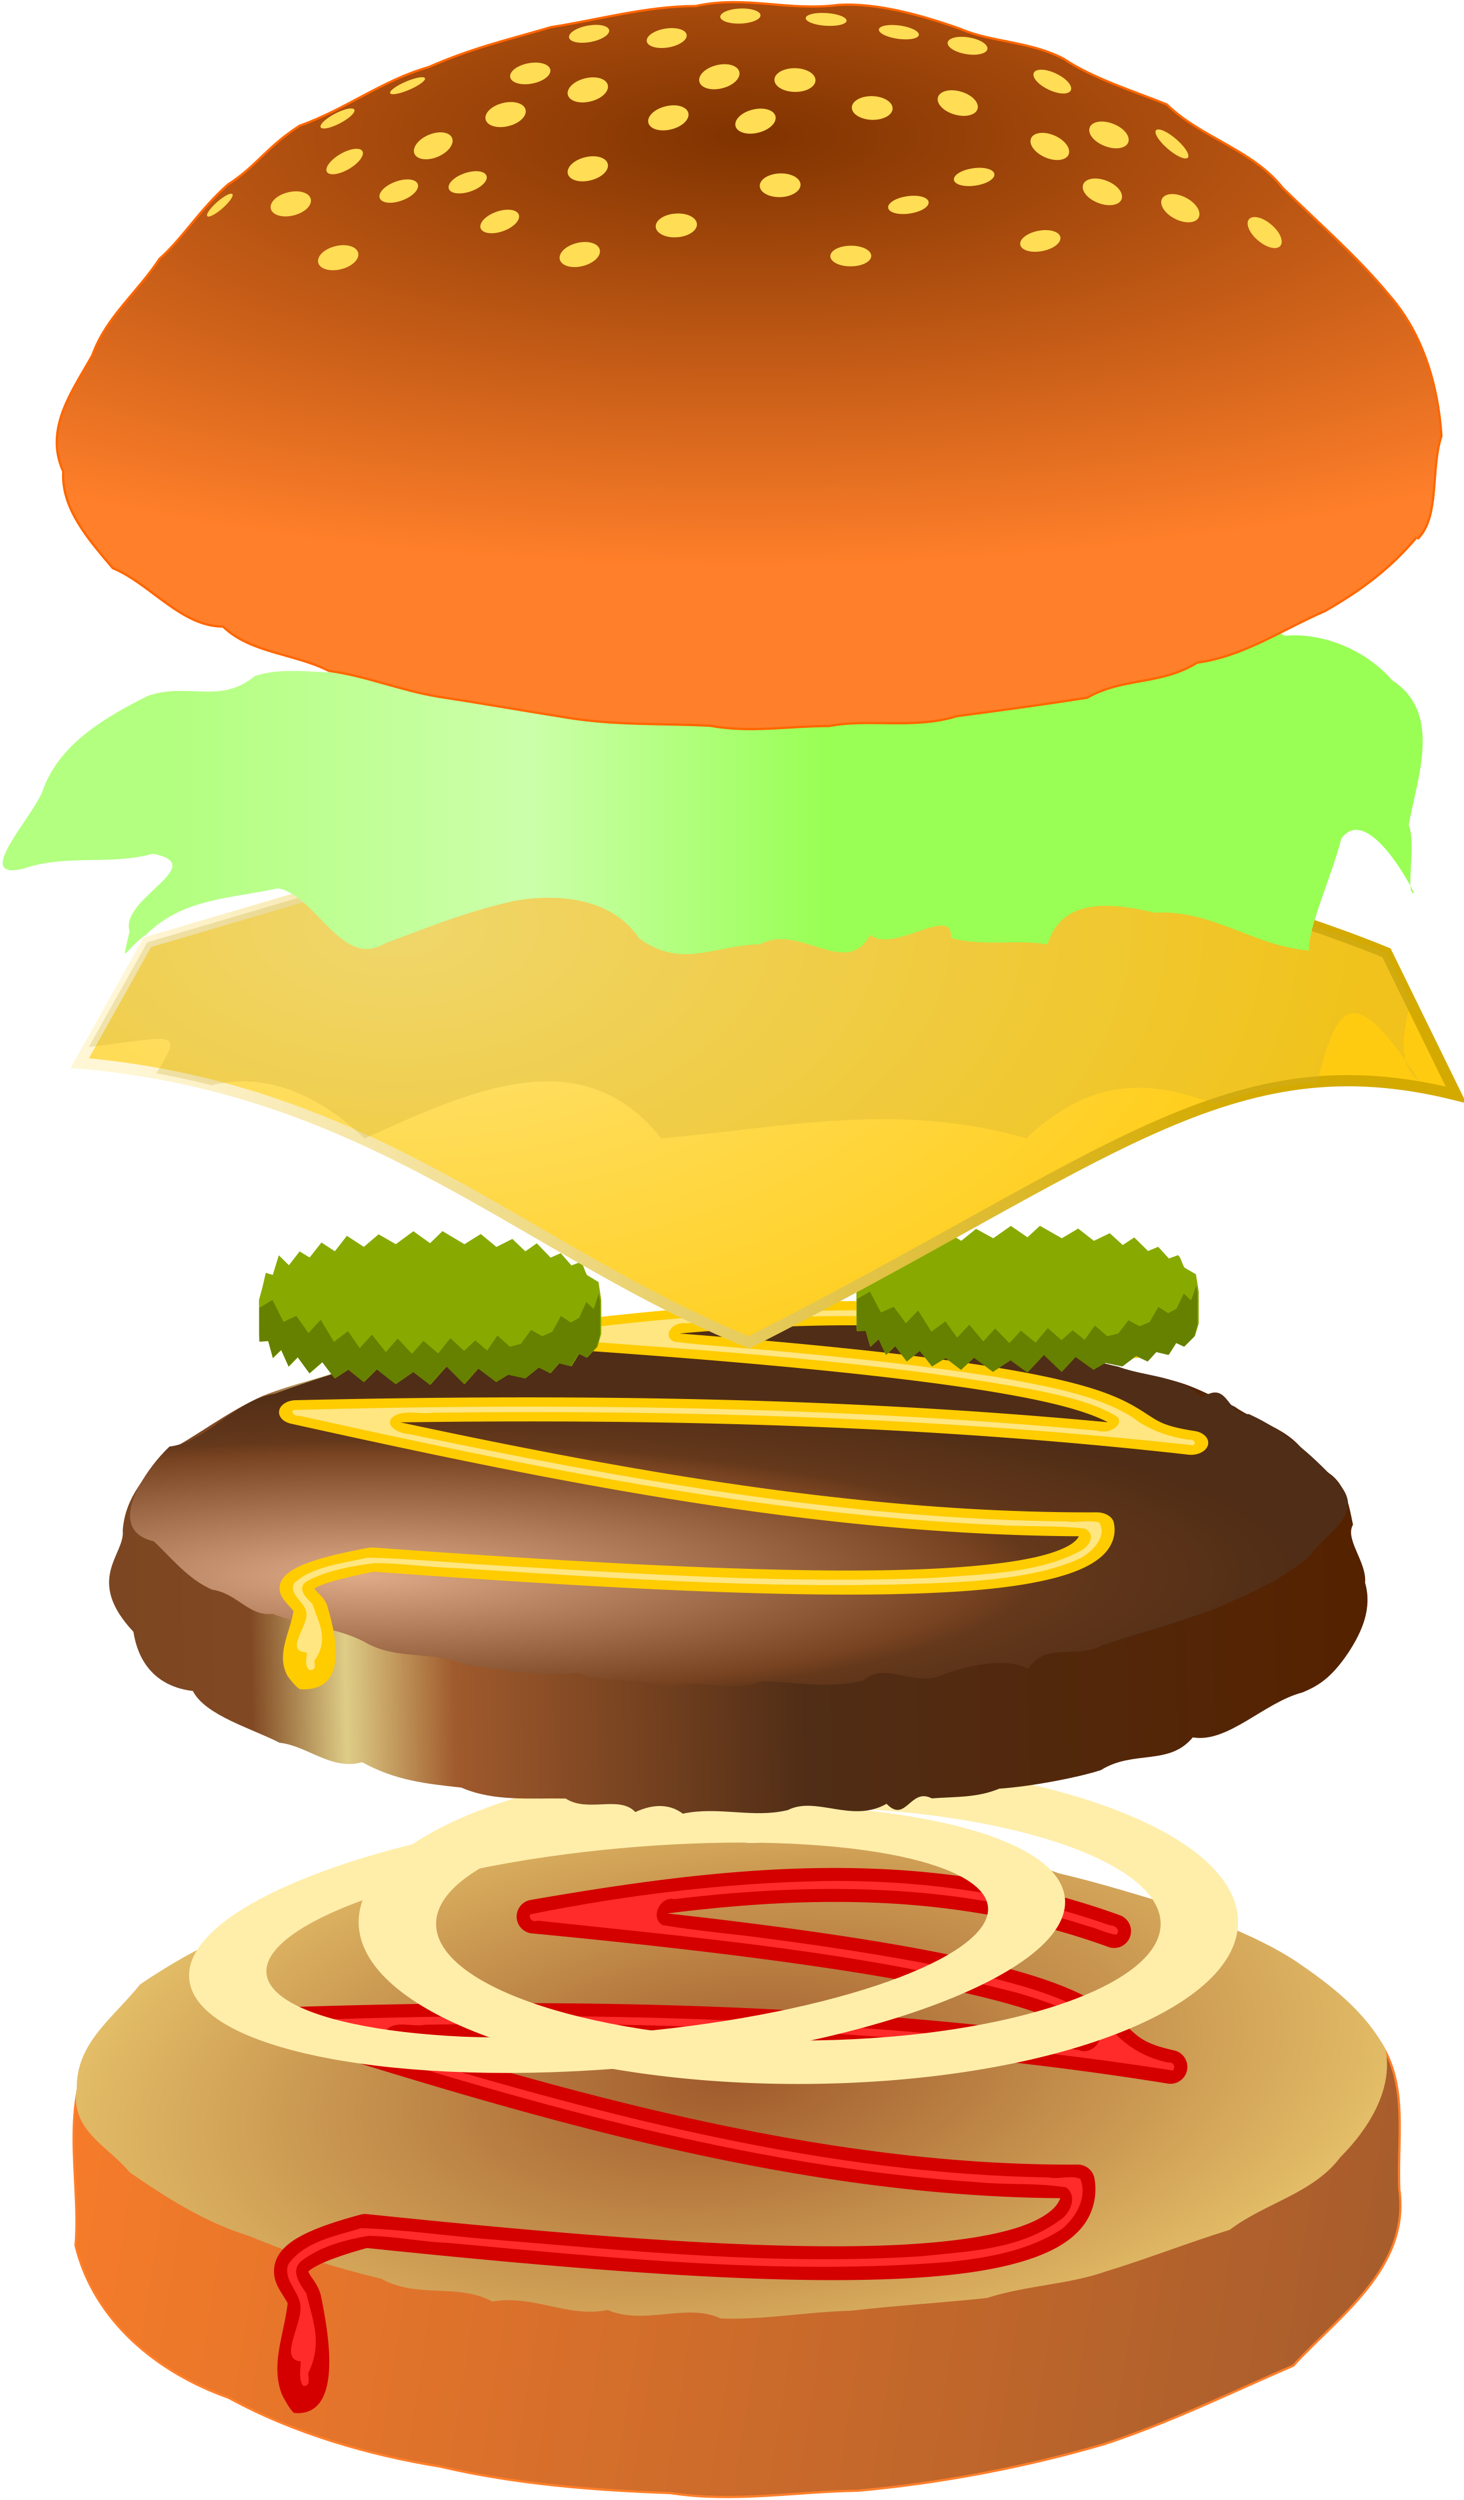 <svg xmlns="http://www.w3.org/2000/svg" xmlns:xlink="http://www.w3.org/1999/xlink" viewBox="0 0 202.39 345.61" version="1.0"><defs><radialGradient id="l" xlink:href="#a" gradientUnits="userSpaceOnUse" cy="-16.986" cx="-741.88" gradientTransform="matrix(1.971 1.405 -1.434 2.011 719.15 1073.5)" r="36.214"/><radialGradient id="g" gradientUnits="userSpaceOnUse" cy="-180.78" cx="-556.27" gradientTransform="matrix(-.002 .799 -1.408 -.004 64.484 513.16)" r="305.87"><stop offset="0" stop-color="#ffe680"/><stop offset="1" stop-color="#ffcb11"/></radialGradient><radialGradient id="k" gradientUnits="userSpaceOnUse" cy="-493.74" cx="1082.8" gradientTransform="matrix(0 .622 -1.794 .001 -436.49 -971.95)" r="307.65"><stop offset="0" stop-color="#803300"/><stop offset="1" stop-color="#ff7f2a"/></radialGradient><radialGradient id="e" gradientUnits="userSpaceOnUse" cy="232.68" cx="1066.5" gradientTransform="matrix(.001 .266 -1.536 .004 1290.8 61.408)" r="292.34"><stop offset="0" stop-color="#deaa87"/><stop offset=".655" stop-color="#784321"/><stop offset=".722" stop-color="#64381b"/><stop offset="1" stop-color="#502d16"/></radialGradient><radialGradient id="c" gradientUnits="userSpaceOnUse" cy="309.18" cx="546.33" gradientTransform="matrix(.08 .671 -1.446 .173 881.45 26.642)" r="291.41"><stop offset="0" stop-color="#a05a2c"/><stop offset="1" stop-color="#ffe680"/></radialGradient><linearGradient id="d" y2="347.95" gradientUnits="userSpaceOnUse" x2="1407.3" y1="363.4" x1="771.66"><stop offset="0" stop-color="#784421"/><stop offset=".171" stop-color="#814923"/><stop offset=".242" stop-color="#decd87"/><stop offset=".324" stop-color="#a05a2c"/><stop offset=".589" stop-color="#502d16"/><stop offset="1" stop-color="#520"/></linearGradient><linearGradient id="a"><stop offset="0" stop-color="#fff"/><stop offset="1" stop-color="#fd5"/></linearGradient><linearGradient id="f" y2="245.04" gradientUnits="userSpaceOnUse" x2="694.54" gradientTransform="translate(0 -79.467)" y1="232.33" x1="201.85"><stop offset="0" stop-color="#fff6d5"/><stop offset="1" stop-color="#d4aa00"/></linearGradient><linearGradient id="b" y2="455.52" gradientUnits="userSpaceOnUse" x2="828.57" gradientTransform="translate(1.124 53.944)" y1="344.09" x1="122.86"><stop offset="0" stop-color="#ff7f2a"/><stop offset="1" stop-color="#a05a2c"/></linearGradient><linearGradient id="j" y2="161.23" gradientUnits="userSpaceOnUse" x2="-51.753" gradientTransform="matrix(.887 0 0 .984 803.37 -172.32)" y1="161.24" x1="-657.14"><stop offset="0" stop-color="#b3ff80"/><stop offset=".295" stop-color="#cfa"/><stop offset=".54" stop-color="#9f5"/><stop offset="1" stop-color="#9f5"/></linearGradient><clipPath id="h" clipPathUnits="userSpaceOnUse"><path d="M179.81 130.49l30.01-53.687 172.93-50.945 104.54-6.535c30.15 11.267 64.72-1.609 103 9.156 59.84 16.823 123.25 33.745 170.36 52.989l30.91 63.132c-101.25-25.27-153.98 28.48-314.22 110.04-99.07-40.35-166.65-112.7-297.53-124.15z" fill-rule="evenodd" stroke="url(#linearGradient2534)" stroke-width="5" fill="url(#radialGradient2532)"/></clipPath><filter id="i" height="1.2" width="1.048" y="-.1" x="-.024"><feGaussianBlur stdDeviation="6.028"/></filter></defs><g fill-rule="evenodd"><path d="M481.13 343.72c-31.06.7-66.46 1.74-98.38 7.07-35.43 7.23-74.59 8.26-105.64 27.09-28.75 7.98-57.68 24.21-77.25 48.36-22.12 27.02-10.34 63.06-12.92 94.83 8.24 33.76 36.65 56.57 68.02 67.62 28.74 15.78 62.54 25.56 93.96 30.59 33.58 7.92 68.59 10.58 102.54 11.8 27.52 4.36 56.8-.74 82.99-1.03 37.09-3.3 74.76-10.51 109.53-20.65 29.17-9.51 57.4-23.4 84.26-34.97 19.44-21.49 52.03-43.11 47.12-78.41-1.06-26.65 5.27-51.64-14.05-72.27-19.99-23.11-48.15-34.44-74.69-47.42-32.4-12.02-65.13-19.31-98.41-25.41-31.54-1.32-61.54-9.42-94.48-6.45-3.08 4.45-12.13-5.71-13.23.85" stroke="#ff7f2a" fill="url(#b)" transform="translate(-47.69 148.377) scale(.311)"/><path d="M481.12 341.37c-21.14-2.99-42.99 2.92-62.88 1.71-15.24 5.87-32.3.16-45.92 5.73-19.64 3.61-39.4 7.63-58.48 12.01-15.96 6.62-35.11 11.53-52.27 19.23-15.87 6.41-31.64 15.19-45.94 24.89-11.8 14.85-28.45 25.92-28.16 46.22-3.17 18.7 14.1 25.79 23.49 37.33 15.97 11.07 33.42 22.25 52.94 28.25 18.46 7.75 38.75 14.29 59.01 19.11 15.91 8.95 33.96 1.78 49.33 10.12 17.99-3.23 33.97 7.39 51.15 3.73 16.6 7.04 35.15-3.38 50.28 3.77 19.21.73 37.85-2.93 57.76-3.42 20.11-2.33 40.93-3.56 60.61-5.67 17.87-5.73 36.68-6 53.21-11.93 16.84-5.06 35.55-12.44 54.79-18.41 15.65-11.96 36.87-15.99 49.14-32.28 12.19-12.21 23.62-29.93 20.06-47.87-9.02-16.82-23.95-28.35-39.74-39.13-15.73-10.28-33.17-16.64-50.43-23.6-18.49-5.51-36.03-11.09-54.99-15.54-20.04-7.39-42.05-6.78-63.02-9.81-19.99-4.3-38.66-3.14-58.62-5.36-6.44.71-18.74 3.45-21.5-.29" fill="url(#c)" transform="translate(-47.69 148.377) scale(.311)"/><path d="M113.863 258.236c-13.575.137-27.077 2.09-40.484 4.41a2.335 2.335 0 00.175 4.63c47.926 4.569 65.707 8.922 73.094 12.264 1.788.81 2.946 1.52 3.865 2.207-36.878-4.96-73.708-5.493-110.473-4.281-1.127.05-2.062.9-2.214 2.017s.517 2.187 1.591 2.538c35.529 11.23 71.232 21.6 107.163 21.858-.134.362-.324.71-.623 1.068-.741.897-2.18 1.86-4.36 2.67-4.357 1.615-11.45 2.565-20.376 2.83-17.85.526-43.09-1.523-70.506-4.37a2.34 2.34 0 00-.856.07c-3.915 1.055-6.524 2.005-8.38 3.026-1.853 1.019-3.192 2.283-3.522 4.008-.327 1.725.47 3.03.993 3.855.476.754.747 1.224.816 1.37-.467 4.254-2.395 8.415-.804 12.588.595 1.177 1.327 2.354 1.716 2.581 7.216.598 4.444-12.344 3.672-16.296-.383-1.373-1.09-2.16-1.46-2.746-.172-.271-.234-.42-.272-.505.072-.08.268-.299 1.109-.76 1.224-.67 3.519-1.541 6.988-2.5 27.289 2.827 52.42 4.889 70.64 4.35 9.168-.27 16.567-1.155 21.868-3.123 2.65-.984 4.826-2.252 6.337-4.08 1.507-1.825 2.167-4.282 1.75-6.732a2.336 2.336 0 00-2.317-1.947c-31.387.178-62.958-7.785-94.678-17.467 35.784-.71 71.503.527 107.184 6.275a2.337 2.337 0 00.875-4.584c-.05-.01-.075-.015-.124-.028-3.725-.834-4.643-1.629-6.054-2.92-1.43-1.309-3.363-3.308-7.62-5.236-7.33-3.316-21.8-6.904-56.316-10.762 20.457-2.557 40.72-2.697 60.9 4.612a2.334 2.334 0 101.585-4.388c-13.671-4.951-27.308-6.636-40.882-6.502z" fill="#d40000"/><path d="M113.894 260.036c-13.643.265-27.264 1.906-40.602 4.606-.249.62.433 1.143 1.015.869 22.244 2.382 44.675 4.325 66.374 9.99 3.896 1.161 7.988 2.453 11.09 5.163 1.04 1.616-1.128 3.51-2.716 2.709-36.189-4.721-72.832-5.437-109.27-4.008-.449.542.174 1.27.81 1.127 30.891 9.776 62.322 19.037 94.817 21.201 3.98.374 8.066.038 11.99.7 1.635 1.25.526 3.716-.969 4.579-5.478 4.042-12.596 4.244-19.111 4.939-20.167 1.292-40.34-.766-60.423-2.414-5.655-.492-11.323-1.283-16.978-1.473-3.516 1.096-7.773 1.79-10.062 4.983-.816 2.239 1.682 3.799 1.679 5.941.143 2.532-3.036 7.331.037 7.471.01 1.093-.364 2.563.37 3.429.997.08.717-1.171.655-1.757 2.105-4.216.55-7.501-.253-11.083-.868-1.183-2.18-3.03-.8-4.353 2.656-2.096 6.07-2.987 9.327-3.566 3.743.028 7.408.841 11.151.978 22.96 2.105 46.08 4.484 69.143 2.628 5.409-.582 11.061-1.541 15.658-4.577 1.949-1.598 3.565-4.447 2.506-6.92-1.36-.542-2.927.115-4.36-.187-30.54-.495-60.36-8.258-89.443-16.956-1.479-.128-3.381-1.61-2.344-3.201 1.395-1.732 3.733-.57 5.583-.956 34.535-.614 69.211 1.021 103.348 6.321.501-.417.062-1.267-.598-1.083-2.955-.586-5.69-2.124-7.667-4.373-5.073-4.503-11.846-6.041-18.236-7.744-9.685-2.193-19.566-3.712-29.41-5.011-4.845-.682-9.81-1.059-14.633-1.89-1.75-1.068-.28-4.024 1.622-3.575 19.04-2.302 38.78-2.264 57.17 3.712 1.323.308 2.65 1.059 3.948 1.19.679-.561-.168-1.346-.847-1.274-12.653-4.466-26.15-6.313-39.571-6.135zm40.474 7.368c-.01.012.025.006 0 0z" fill="#ff2a2a"/><g stroke="#fea" stroke-width="1.541" fill="#fea"><path d="M110.366 243.469c-33.468 0-60.631 9.963-60.631 22.235s27.163 22.23 60.631 22.23 60.632-9.958 60.632-22.23-27.163-22.235-60.632-22.235zm0 6.203c27.731 0 50.242 7.296 50.242 16.287 0 8.99-22.51 16.285-50.242 16.285s-50.235-7.296-50.235-16.285c0-8.99 22.505-16.287 50.235-16.287z" stroke-width=".311"/><path d="M85.077 250.472c-33.327 3.066-59.653 13.415-58.762 23.097.89 9.68 28.663 15.046 61.99 11.98s59.653-13.41 58.764-23.09c-.892-9.68-28.663-15.052-61.992-11.986zm.45 4.894c27.614-2.54 50.561 1.153 51.214 8.244.651 7.092-21.235 14.911-48.849 17.452-27.615 2.54-50.554-1.154-51.207-8.246s21.23-14.91 48.843-17.45z" stroke-width=".311"/></g><path d="M1115.9 241.7c-18.6-4.38-36.6 4.26-54.7.36-13.7 5.43-30.4-1.42-47.3 3.88-15.34 1.37-30.1 5.68-43.22 2.43-9.96 10.42-25.44 7.11-38.03 9.72-17.52 6.01-29.85 7.61-46.37 13.29-17.11 6.74-31.49 16.6-46.44 23.43-9.1 9.44-19.48 18.34-20.59 32.42 1.28 9.95-18.53 20.18 5.14 42.04 2.83 15.56 13.98 23.1 28.52 24.56 5.99 10.16 28.41 15.57 41.61 21.49 13.32 1.21 25.01 11.67 39.66 8.08 15.77 7.54 30.5 8.95 47.55 10.52 15.86 5.92 32.87 4.28 50.17 4.57 10.6 5.95 25.8-1.47 33.4 5.6 9.6-3.82 17.2-3.01 22.8.67 17.3-3.17 33.7 2.03 50.4-1.49 13.6-5.98 30.8 5.62 47.4-2.61 9.3 8.33 11.4-6.91 21.7-2.25 11.5-.75 21.8-.2 32.4-4.03 15.3-.89 37.9-4.62 48.8-7.72 15.7-8.47 32.7-1.6 44.1-13.58 16.8 2.56 34.3-14.57 52.6-18.63 7-2.54 13.7-5.62 22.2-16.71 6.6-8.73 11.4-18.44 7.9-28.85.9-8.63-9.9-18.07-5.8-24.09-2.6-11.12-4.5-21.07-19.7-24.51-7.5-15.59-25.4-17.18-37.1-24.5-16.3-6.47-26.4-12.25-44.3-12.37-13.2-6.24-28.3-5.66-42.4-12.25-16.1 2.99-33.2-8.08-50-3.33-11.6-9.9-24.2 1.78-38.6-6.26-13.2-2.63-22.6.59-36.3-.39-8.2 1.77-17.1-3.19-24.9-.29" fill="url(#d)" transform="matrix(.288 0 0 .333 -218.978 102.618)"/><path d="M1116.2 241.7c-11.6-6.83-24.5 3.33-34.9-.8-14.3 2.66-30.8 1.56-46.1 3.13-16.6 2.54-28.7-3.17-42.85 7-15.21-2.99-33.25 2.02-46.35 5.45-18.53 3.21-36.25 8.39-53.83 13.97-19.31 2.75-32.68 20.12-50.49 21.91-11.05 8.96-32 34.42-7.57 39.31 8.34 6.68 16.49 15.78 28.02 20.09 12.32 1.58 17.47 11.2 29.19 10.06 15.44 5.34 30.04 5.4 43.75 11.52 15.41 8 33.13 3.53 48.2 9.57 17.73 1.91 36.73 5.23 54.33 3.45 11.7 4.42 30.1 1.6 43 5.86 15.6-3.94 31 2.72 45.1-2.37 17.3.19 31.9 3.28 49.3-.44 10.2-8.2 25 3.48 38.7-2.65 10.4-2.87 27.5-7.4 40.2-2.2 8.7-11.52 23.1-3.64 35.7-9.78 18.2-5.2 36.6-9.4 54.3-15.25 16.7-6.31 32.1-11.87 45.5-22.05 6.5-9.08 28.1-17.27 12.4-30.76-12.3-11.45-26.2-21.74-42-27.85-10.8.88-9.7-14.58-22.5-6.75-10.1-9.33-26.6-8.54-40.3-12.96-16.4-3.02-33.6-8.64-49.8-9.49-11-8.63-27.4 1.23-41.5-4.43-17.4-1.73-35.1-4.29-52.2-3.5-14.2 3.49-24.5-2.58-39.8.35l1.3-1.24" fill="url(#e)" transform="matrix(.288 0 0 .333 -218.978 102.618)"/><path d="M115.894 179.873c-13.8.097-27.526 1.487-41.155 3.14-1.18.135-2.036.865-1.988 1.704.044.838.972 1.521 2.165 1.594 48.719 3.251 66.799 6.35 74.308 8.731 1.817.576 2.995 1.083 3.929 1.573-37.49-3.533-74.932-3.912-112.307-3.049-1.15.035-2.096.64-2.25 1.437s.525 1.557 1.617 1.806c36.118 7.998 72.414 15.38 108.941 15.565-.136.257-.329.505-.633.763-.753.638-2.216 1.321-4.432 1.898-4.429 1.15-11.64 1.83-20.714 2.016-18.146.374-43.805-1.083-71.677-3.112a3.357 3.357 0 00-.87.05c-3.98.753-6.632 1.43-8.52 2.155-1.883.725-3.247 1.627-3.58 2.854-.332 1.228.478 2.157 1.01 2.745.484.536.76.871.83.978-.475 3.027-2.435 5.99-.817 8.96.604.839 1.348 1.677 1.744 1.84 7.332.427 4.518-8.791 3.733-11.605-.39-.978-1.108-1.54-1.485-1.954-.174-.193-.238-.301-.276-.361.073-.058.273-.21 1.127-.54 1.245-.478 3.578-1.099 7.104-1.782 27.742 2.013 53.29 3.481 71.813 3.098 9.32-.193 16.842-.823 22.23-2.224 2.695-.701 4.908-1.601 6.443-2.903 1.532-1.302 2.203-3.051 1.78-4.797-.194-.802-1.191-1.39-2.356-1.385-31.908.128-64.003-5.545-96.25-12.439 36.378-.505 72.69.377 108.964 4.47 1.253.126 2.43-.462 2.668-1.334.238-.873-.544-1.723-1.779-1.93l-.126-.02c-3.787-.595-4.72-1.16-6.155-2.08-1.453-.931-3.419-2.356-7.746-3.728-7.453-2.361-22.161-4.918-57.25-7.664 20.795-1.822 41.395-1.92 61.91 3.284.807.235 1.731.139 2.409-.249.677-.387.997-1.004.83-1.605-.169-.6-.792-1.09-1.628-1.27-13.898-3.527-27.76-4.727-41.56-4.63z" fill="#fc0"/><path d="M115.926 181.154c-13.87.19-27.72 1.357-41.276 3.28-.253.44.44.814 1.033.617 22.613 1.698 45.416 3.082 67.475 7.116 3.96.826 8.12 1.746 11.274 3.675 1.057 1.152-1.146 2.5-2.764 1.93-36.787-3.362-74.039-3.872-111.081-2.855-.456.387.177.905.823.804 31.404 6.96 63.357 13.555 96.392 15.096 4.046.266 8.2.027 12.188.5 1.662.888.535 2.647-.985 3.259-5.568 2.878-12.808 3.022-19.428 3.517-20.502.92-41.01-.546-61.426-1.716-5.749-.35-11.51-.916-17.26-1.05-3.574.78-7.902 1.276-10.229 3.547-.829 1.594 1.71 2.705 1.707 4.23.145 1.806-3.087 5.22.038 5.32.01.779-.37 1.825.377 2.442 1.013.06.728-.834.664-1.25 2.14-3.003.56-5.343-.256-7.893-.883-.843-2.216-2.158-.814-3.1 2.7-1.49 6.17-2.127 9.482-2.54 3.805.02 7.531.6 11.337.697 23.341 1.5 46.844 3.196 70.29 1.872 5.499-.415 11.245-1.096 15.917-3.26 1.982-1.138 3.622-3.164 2.549-4.925-1.384-.386-2.976.08-4.432-.135-31.047-.353-61.363-5.88-90.928-12.074-1.504-.092-3.438-1.147-2.384-2.28 1.418-1.232 3.796-.406 5.676-.68 35.109-.438 70.357.727 105.063 4.5.51-.296.064-.902-.607-.77-3.005-.417-5.784-1.513-7.795-3.114-5.157-3.208-12.045-4.301-18.539-5.515-9.845-1.56-19.89-2.644-29.897-3.568-4.926-.486-9.973-.754-14.876-1.346-1.78-.76-.285-2.864 1.649-2.546 19.356-1.64 39.424-1.612 58.118 2.643 1.345.22 2.694.754 4.014.848.69-.4-.171-.959-.861-.908-12.863-3.18-26.583-4.495-40.228-4.368zm41.146 5.246c-.01.01.025.005 0 0z" fill="#ffe680"/><path d="M-228.1 56.192l-8.19-4.214-8.62 4.535-8.4-3.462-7.26 4.415-8.25-3.855-5.92 5.423-6.55-3.08-5.8 5.25-4.89-2.146-5.3 4.9-4.8-3.378-2.89 6.703-3.39-.717-1.48 4.596-1.69 4.417V87.206l.1 2.349 4.24-.169 2.22 5.816 4.04-2.784 3.65 5.8 4.41-3.237 5.78 5.639 6.29-3.902 6.06 5.722 6.63-3.062 7.54 4.322 6.37-4.493 9.29 5.223 8.62-4.25 8.19 4.49 8.09-6.469 8.72 6.229 6.81-5.485 8.84 4.755 5.83-2.55 8.34 1.29 6.68-3.827 5.67 2.007 4.23-3.475 5.96 1.073 3.71-4.39 3.98 1.374 4.87-3.66 1.69-4.336V75.579l-1.3-6.007-5.26-2.289c-1.07-.464-2.14-4.106-3.21-4.569l-4.48 1.244-5.23-4.303-4.96 1.549-6.74-4.97-5.61 2.8-6.4-4.373-7.77 2.805-7.67-4.513-7.98 3.56-10.7-4.567-6.11 4.246z" stroke="#8a0" stroke-width=".933" fill="#8a0" transform="matrix(.282 0 0 .395 123.788 149.88)"/><path d="M82.787 178.83l-.714 2.136-1.016-.975-1.005 2.197-1.154.641-1.35-.913-1.207 2.197-1.386.604-1.552-.864-1.386 1.913-1.524.407-1.73-1.554-1.411 2.085-1.648-1.407-1.544 1.444-1.897-1.752-1.693 2.11-2.03-1.74-1.585 1.802-1.976-2.123-1.64 1.888-1.924-2.431-1.685 1.876-1.623-2.357-1.947 1.493-1.826-3.073-1.693 1.851-1.677-2.381-1.772.827-1.527-3.036-1.798 1.098V184.545l.026.925 1.2-.074.626 2.295 1.137-1.098 1.033 2.295 1.244-1.283 1.632 2.234 1.78-1.543 1.702 2.258 1.88-1.209 2.125 1.703 1.798-1.765 2.619 2.06 2.435-1.678 2.312 1.766 2.283-2.555 2.461 2.468 1.922-2.172 2.498 1.876 1.64-1 2.353.506 1.888-1.505 1.597.79 1.189-1.37 1.684.42 1.05-1.74 1.12.542 1.378-1.443.474-1.704v-4.602l-.166-1.111z" fill="#668000"/><path d="M-228.1 56.192l-8.19-4.214-8.62 4.535-8.4-3.462-7.26 4.415-8.25-3.855-5.92 5.423-6.55-3.08-5.8 5.25-4.89-2.146-5.3 4.9-4.8-3.378-2.89 6.703-3.39-.717-1.48 4.596-1.69 4.417V87.206l.1 2.349 4.24-.169 2.22 5.816 4.04-2.784 3.65 5.8 4.41-3.237 5.78 5.639 6.29-3.902 6.06 5.722 6.63-3.062 7.54 4.322 6.37-4.493 9.29 5.223 8.62-4.25 8.19 4.49 8.09-6.469 8.72 6.229 6.81-5.485 8.84 4.755 5.83-2.55 8.34 1.29 6.68-3.827 5.67 2.007 4.23-3.475 5.96 1.073 3.71-4.39 3.98 1.374 4.87-3.66 1.69-4.336V75.579l-1.3-6.007-5.26-2.289c-1.07-.464-2.14-4.106-3.21-4.569l-4.48 1.244-5.23-4.303-4.96 1.549-6.74-4.97-5.61 2.8-6.4-4.373-7.77 2.805-7.67-4.513-7.98 3.56-10.7-4.567-6.11 4.246z" stroke="#8a0" stroke-width=".955" fill="#8a0" transform="matrix(.282 0 0 .376 165.084 135.428)"/><path d="M124.083 163.028l-.714 2.035-1.016-.93-1.005 2.095-1.154.612-1.35-.871-1.207 2.094-1.386.577-1.552-.824-1.386 1.824-1.524.388-1.73-1.482-1.411 1.988-1.648-1.341-1.544 1.376-1.896-1.67-1.694 2.011-2.029-1.659-1.586 1.718-1.976-2.024-1.64 1.8-1.924-2.317-1.685 1.788-1.623-2.247-1.947 1.424-1.826-2.93-1.693 1.765-1.677-2.27-1.772.788-1.527-2.895-1.798 1.047v3.577l.026.882 1.2-.07.626 2.188 1.137-1.047 1.033 2.188 1.245-1.224 1.63 2.13 1.782-1.47 1.701 2.152 1.88-1.153 2.125 1.623 1.798-1.682 2.619 1.965 2.435-1.6 2.312 1.683 2.283-2.436 2.461 2.353 1.922-2.07 2.498 1.787 1.64-.952 2.353.482 1.888-1.435 1.597.753 1.189-1.306 1.685.4 1.05-1.659 1.12.518 1.377-1.377.474-1.623v-4.388l-.166-1.059z" fill="#668000"/><g><path d="M-228.1 56.192l-8.19-4.214-8.62 4.535-8.4-3.462-7.26 4.415-8.25-3.855-5.92 5.423-6.55-3.08-5.8 5.25-4.89-2.146-5.3 4.9-4.8-3.378-2.89 6.703-3.39-.717-1.48 4.596-1.69 4.417V87.206l.1 2.349 4.24-.169 2.22 5.816 4.04-2.784 3.65 5.8 4.41-3.237 5.78 5.639 6.29-3.902 6.06 5.722 6.63-3.062 7.54 4.322 6.37-4.493 9.29 5.223 8.62-4.25 8.19 4.49 8.09-6.469 8.72 6.229 6.81-5.485 8.84 4.755 5.83-2.55 8.34 1.29 6.68-3.827 5.67 2.007 4.23-3.475 5.96 1.073 3.71-4.39 3.98 1.374 4.87-3.66 1.69-4.336V75.579l-1.3-6.007-5.26-2.289c-1.07-.464-2.14-4.106-3.21-4.569l-4.48 1.244-5.23-4.303-4.96 1.549-6.74-4.97-5.61 2.8-6.4-4.373-7.77 2.805-7.67-4.513-7.98 3.56-10.7-4.567-6.11 4.246z" stroke="#8a0" stroke-width=".955" fill="#8a0" transform="matrix(.282 0 0 .376 206.38 150.127)"/><path d="M165.379 177.727l-.714 2.035-1.016-.93-1.005 2.095-1.154.612-1.35-.871-1.207 2.094-1.386.576-1.552-.823-1.386 1.823-1.524.389-1.73-1.483-1.411 1.988-1.648-1.34-1.544 1.376-1.896-1.67-1.694 2.01-2.029-1.658-1.586 1.718-1.976-2.024-1.64 1.8-1.924-2.317-1.685 1.788-1.623-2.247-1.947 1.423-1.826-2.929-1.693 1.765-1.677-2.27-1.772.788-1.527-2.895-1.798 1.047v3.577l.026.882 1.2-.07.626 2.188 1.137-1.047 1.033 2.188 1.245-1.224 1.63 2.13 1.782-1.471 1.702 2.153 1.88-1.153 2.124 1.623 1.798-1.682 2.619 1.965 2.436-1.6 2.311 1.682 2.283-2.435 2.461 2.353 1.922-2.07 2.498 1.787 1.64-.952 2.353.482 1.888-1.435 1.598.753 1.188-1.306 1.685.4 1.05-1.659 1.12.518 1.377-1.377.474-1.623v-4.388l-.166-1.06z" fill="#668000"/></g><path d="M179.81 130.49l30.01-53.687 172.93-50.945 104.54-6.535c30.15 11.267 64.72-1.609 103 9.156 59.84 16.823 123.25 33.745 170.36 52.989l30.91 63.132c-101.25-25.27-153.98 28.48-314.22 110.04-99.07-40.35-166.65-112.7-297.53-124.15z" stroke="url(#f)" stroke-width="5" fill="url(#g)" transform="translate(-44.89 106.38) scale(.311)"/><path d="M656.32 12.123c196.04 9.577 84.84 100.77 119.16 126.53-32.27-48.676-38.56-37.61-50.71 25.3-40.07-11.88-77.85-44.06-124.22 0-57.46-16.87-111.72-4.25-162.26 0-35.14-43.98-83.51-21.85-131.84 0-33.22-31.07-69.04-36.32-109.01 0 30.5-59.87 44.47-44.06-53.3-36.56 27.12-65.217 52.09-79.096 106.18-84.498l77.5-7.347c94.5-15.783 216.7 15.557 328.5-23.422z" clip-path="url(#h)" opacity=".529" filter="url(#i)" fill="#c8ab37" transform="translate(-44.89 106.38) scale(.311)"/><path d="M653.98-69.2c21.22-2.299 43.34.306 61.54 9.75 16.83-1.631 36.3 6.525 47.63 19.77 22.47 14.537 11.21 42.971 7.39 64.34 3.47 8.306-1.72 31.267 2.37 30.173-4.75-9.704-22.02-38.331-32.34-24.126-3.95 15.915-15.07 40.05-14.31 49.729-24.51-1.796-43.04-18.325-68.54-16.786-19.35-4.539-41.2-6.934-47.81 14.111-12.84-2.439-28.19 1.066-42.88-2.845 1.34-15.52-25.64 7.285-35.9-1.484-10.51 19.869-31.17-5.328-48.93 4.234-20.78.5-34.78 11.169-53.8-2.669-11.86-17.895-35.86-20.081-55.41-16.613-21.66 4.792-38.94 12.017-57.55 18.883-19.21 11.75-30.47-21.579-47.65-24.452-20.36 4.542-41.98 4.27-58.33 20.429-10.24 7.11-11.36 15.417-7.53-1.325-4.53-14.676 36.26-29.461 10.39-34.469-19.86 5.329-38.02-.011-57.67 6.634-23.85 5.603 6.26-24.825 9.16-36.138 7.9-20.031 27.79-31.402 46.08-40.616 17.55-6.301 32.57 3.918 47.68-8.902 19.64-6.401 41.74 3.903 60.11-6.274 19.53 2.363 39.43-2.01 59.27-.533 17.74 3.734 24.25-11.548 44.52-2.795 14.18 6.154 25.02-11.977 35.16 5.432 18.69-7.289 40.27-3.044 59.86-7.326 16.97 7.767 33.23-2.951 48.98 4.337 16.92-13.614 45.66-5.027 61.94-15.085 3.09-5.856 31.04-7.824 28.9-.793" fill="url(#j)" transform="translate(-44.89 106.38) scale(.311)"/><g><path d="M747.05-120.63c-11.36 13.56-24.25 23.376-40.71 32.781-18.76 8.104-36.32 20.24-56.82 22.919-16.15 10.106-33.01 6.44-48.93 15.618-18.73 2.939-40.76 5.953-57.84 8.168-19.39 5.997-39.35.943-56.91 4.42-18.48-.034-34.46 3.13-52.77-.108-21.59-1.19-42.69.026-65.64-3.951-19.43-3.069-36.28-6.102-55.3-8.992-17.29-2.887-32-9.244-48.64-11.472-14.99-7.682-34.9-7.894-47.01-19.706-18.61.067-32.56-19.257-49.03-25.967-10.28-12.23-23.04-26.34-21.99-42.9-8.73-19.09 4.23-36.1 12.93-51.76 6.06-16.97 19.77-27.55 29.85-42.83 10.24-9.07 18.15-22.3 30.48-33.07 12.81-8.21 17.04-16.65 31.86-26.13 19.73-6.88 36.77-20.19 57.13-25.97 20.1-8.77 34.48-11.91 54.54-17.82 20.74-3.2 42.44-9.36 64.31-9.37 22.24-4.9 41.34 2.47 63.51-.52 16.94-1 36.57 4.42 54.2 10.68 13.65 5.94 31.04 5.48 45.86 13.27 13.12 8.79 31.34 14.43 45.86 20.31 15.14 14.8 38.09 20.05 51.51 37.08 15.96 15.65 33.12 30.46 47.3 47.64 15.01 17.02 21.85 40.09 23.28 62.64-4.95 14.87-.53 35.98-10.65 45.83" stroke="#f60" fill="url(#k)" transform="translate(-36.49 111.793) scale(.311)"/><g transform="matrix(.225 0 0 .225 4.3 80.194)" fill="url(#l)"><path d="M343.782-294.111a7.282 12.525 76.216 11-3.47-14.144 7.282 12.525 76.216 113.47 14.144zM293.272-278.951a7.282 12.525 76.216 11-3.47-14.144 7.282 12.525 76.216 113.47 14.144zM392.262-327.405a12.414 5.852-9.313 11-3.47-11.267 12.414 5.852-9.313 113.47 11.267zM437.196-342.001a12.358 4.627-2.31 11-2.791-9.105 12.358 4.627-2.31 112.791 9.105zM489.574-340.55a12.335 3.885 3.841 10-2.244-7.887 12.335 3.885 3.841 102.244 7.888zM534.912-332.322a12.39 4.116 7.875 10-3.47-8.645 12.39 4.116 7.875 103.47 8.645zM567.278-286.11a7.282 12.525-73.684 114.091-13.977 7.282 12.525-73.684 11-4.091 13.976zM623-259.772a7.281 12.524-66.56 115.794-13.36 7.281 12.524-66.56 11-5.793 13.36zM624.088-301.898a5.43 12.334-64.672 116.711-8.784 5.43 12.334-64.672 11-6.71 8.784zM516.572-282.784a7.281 12.524-88.23 11.45-14.556 7.281 12.524-88.23 11-.45 14.556zM573.306-323.4a5.19 12.318-80.754 114.129-9.79 5.19 12.318-80.754 11-4.129 9.79zM460.507-235.31a7.281 12.524 87.841 11-.549-14.552 7.281 12.524 87.841 11.549 14.553zM393.272-276.931a7.282 12.525 76.216 11-3.47-14.144 7.282 12.525 76.216 113.47 14.144zM228.99-233.695a12.29 6.082-20.188 11-6.231-10.617 12.29 6.082-20.188 116.23 10.617zM249.903-260.108a7.281 12.524 67.262 11-5.629-13.431 7.281 12.524 67.262 115.63 13.43zM308.422-305.196a12.444 6.335-10.613 11-3.47-12.226 12.444 6.335-10.613 113.47 12.226zM343.782-245.621a7.282 12.525 76.216 11-3.47-14.144 7.282 12.525 76.216 113.47 14.144zM446.812-274.911a7.282 12.525 76.216 11-3.47-14.144 7.282 12.525 76.216 113.47 14.144zM540.762-225.375a12.389 5.365-8.156 11-3.47-10.307 12.389 5.365-8.156 113.47 10.307zM581.162-242.545a12.389 5.365-8.156 11-3.47-10.307 12.389 5.365-8.156 113.47 10.307zM621.822-202.265a12.444 6.335-10.613 11-3.47-12.226 12.444 6.335-10.613 113.47 12.226zM754.268-208.344a12.444 6.335 40.466 117.331-10.38 12.444 6.335 40.466 11-7.331 10.38zM702.802-222.02a7.282 12.525-63.031 116.604-12.98 7.282 12.525-63.031 11-6.604 12.98zM396.946-210.66a7.282 12.525 85.978 11-1.022-14.527 7.282 12.525 85.978 111.022 14.527zM290.596-214.64a12.44 6.276-19.546 11-5.34-11.408 12.44 6.276-19.546 115.34 11.408zM190.412-191.001a7.282 12.525 76.216 11-3.47-14.144 7.282 12.525 76.216 113.47 14.144zM161.292-224.085a7.282 12.525 76.216 11-3.47-14.144 7.282 12.525 76.216 113.47 14.144zM195.68-252.83a12.612 5.286-30.205 11-6.067-8.695 12.612 5.286-30.205 116.066 8.695zM235.24-302.62a11.634 2.7-23.221 11-7.866-2.28 11.634 2.7-23.221 117.866 2.28zM344.522-330.786a12.46 5.086-10.459 11-3.47-9.681 12.46 5.086-10.459 113.47 9.68zM338.852-192.954a7.282 12.525 76.216 11-3.47-14.144 7.282 12.525 76.216 113.47 14.144zM504.261-192.79a12.444 6.335-.459 11-1.26-12.646 12.444 6.335-.459 111.26 12.646zM655.592-231.752a7.282 12.524-68.876 115.248-13.585 7.282 12.524-68.876 11-5.248 13.585zM659.621-266.732a7.282 12.524-68.753 115.277-13.573 7.282 12.524-68.753 11-5.277 13.573zM469.217-299.958a7.282 12.525-89.134 11.22-14.562 7.282 12.525-89.134 11-.22 14.562zM424.592-302.191a7.282 12.525 76.216 11-3.47-14.144 7.282 12.525 76.216 113.47 14.144zM271.552-239.4a12.165 5.857-18.916 11-6.5-10.067 12.165 5.857-18.916 116.5 10.068zM696.731-266.528a3.908 12.64-49.43 118.447-2.888 3.908 12.64-49.43 11-8.447 2.888zM191.72-281.767a11.633 3.31-27.641 11-6.957-3.692 11.633 3.31-27.641 116.956 3.692zM120.553-231.322a10.253 2.523-41.257 11-9.168 1.88 10.253 2.523-41.257 119.168-1.88z"/></g></g></g></svg>